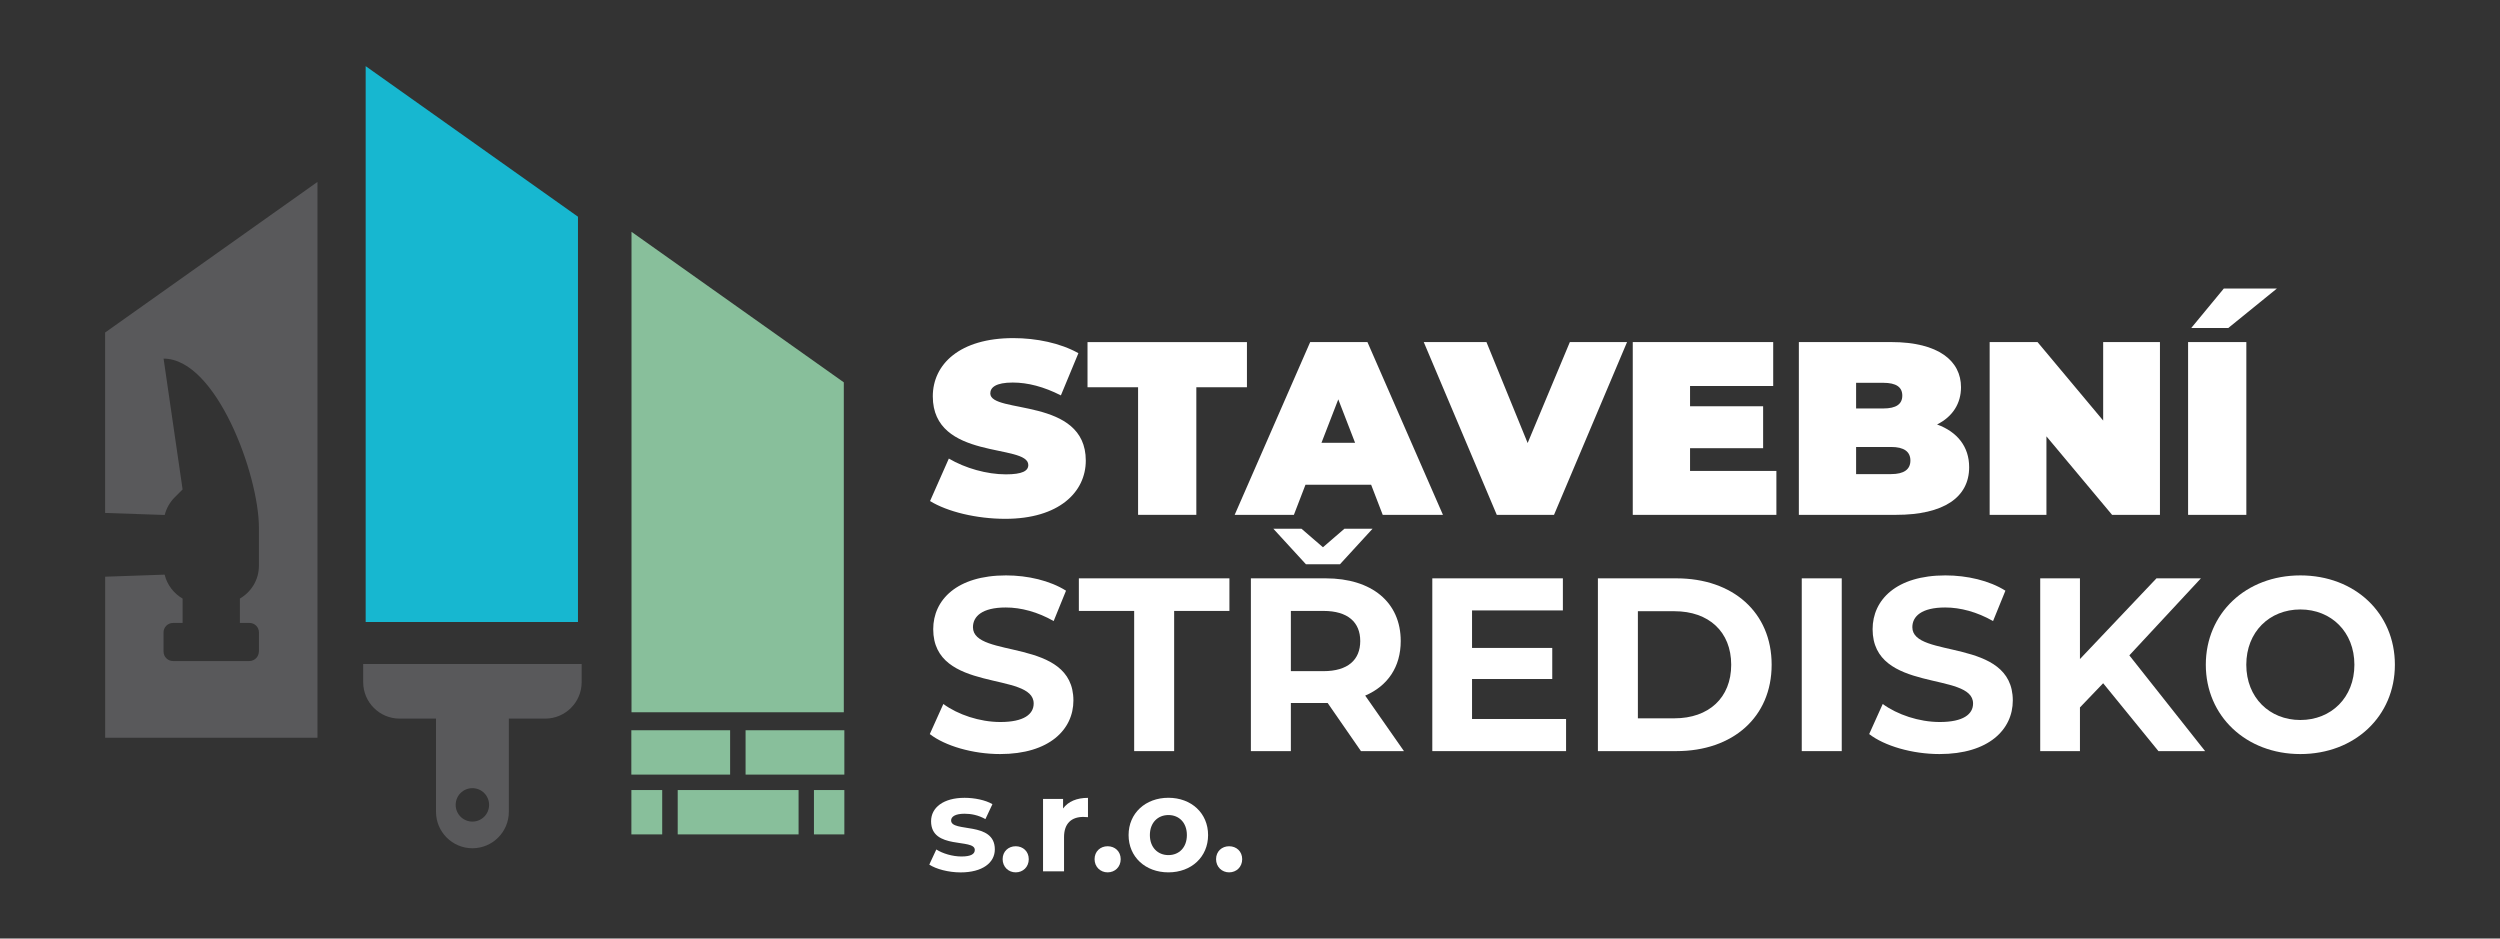 <svg xmlns="http://www.w3.org/2000/svg" id="Vrstva_1" viewBox="0 0 595.28 223.47"><rect x="0" y="0" width="595.28" height="223.47" fill="#333333" stroke="none"/><defs><style>.cls-1{fill:#17b7d0;}.cls-2{fill:#fff;}.cls-3{fill:#59595b;}.cls-4{fill:#88bf9b;}</style></defs><path class="cls-2" d="M221.46,119.3l4.47-10.11c3.88,2.29,9.05,3.76,13.57,3.76,3.94,0,5.35-.82,5.35-2.23,0-5.17-22.74-1-22.74-16.34,0-7.64,6.4-13.87,19.16-13.87,5.52,0,11.22,1.18,15.51,3.59l-4.17,10.05c-4.05-2.06-7.87-3.06-11.46-3.06-4.06,0-5.35,1.18-5.35,2.59,0,4.94,22.74.82,22.74,15.99,0,7.52-6.41,13.87-19.16,13.87-6.88,0-13.81-1.7-17.92-4.23Z"></path><path class="cls-2" d="M271,92.21h-12.05v-10.75h37.96v10.75h-12.05v30.38h-13.87v-30.38Z"></path><path class="cls-2" d="M326.48,115.42h-15.63l-2.76,7.17h-14.1l17.98-41.14h13.63l17.98,41.14h-14.34l-2.76-7.17ZM322.66,105.43l-4-10.34-4,10.34h7.99Z"></path><path class="cls-2" d="M387.42,81.45l-17.39,41.14h-13.63l-17.39-41.14h14.93l9.81,24.04,10.05-24.04h13.63Z"></path><path class="cls-2" d="M422.98,112.13v10.46h-34.2v-41.14h33.44v10.46h-19.8v4.82h17.4v9.99h-17.4v5.41h20.57Z"></path><path class="cls-2" d="M468.88,111.25c0,7.17-6.05,11.34-17.4,11.34h-23.15v-41.14h21.98c11.34,0,16.63,4.53,16.63,10.75,0,3.82-1.94,6.99-5.7,8.87,4.82,1.76,7.64,5.29,7.64,10.17ZM441.96,91.15v6.11h6.47c3.11,0,4.53-1.06,4.53-3.06s-1.41-3.05-4.53-3.05h-6.47ZM454.89,109.66c0-2.12-1.53-3.23-4.58-3.23h-8.35v6.46h8.35c3.05,0,4.58-1.12,4.58-3.23Z"></path><path class="cls-2" d="M514.31,81.45v41.14h-11.4l-15.63-18.69v18.69h-13.52v-41.14h11.4l15.63,18.69v-18.69h13.52Z"></path><path class="cls-2" d="M521.01,81.45h13.87v41.14h-13.87v-41.14ZM529.53,68.7h12.63l-11.58,9.4h-8.82l7.76-9.4Z"></path><path class="cls-2" d="M221.39,174.8l3.23-7.17c3.47,2.53,8.64,4.29,13.58,4.29,5.64,0,7.93-1.88,7.93-4.41,0-7.7-23.92-2.41-23.92-17.69,0-6.99,5.64-12.81,17.34-12.81,5.17,0,10.46,1.23,14.28,3.64l-2.94,7.23c-3.82-2.17-7.76-3.23-11.4-3.23-5.64,0-7.82,2.12-7.82,4.7,0,7.58,23.92,2.35,23.92,17.45,0,6.88-5.7,12.75-17.45,12.75-6.52,0-13.11-1.94-16.75-4.76Z"></path><path class="cls-2" d="M270.05,145.47h-13.16v-7.76h35.85v7.76h-13.16v33.38h-9.52v-33.38Z"></path><path class="cls-2" d="M324.06,178.85l-7.93-11.46h-8.76v11.46h-9.52v-41.14h17.81c10.99,0,17.87,5.7,17.87,14.93,0,6.17-3.11,10.7-8.46,12.99l9.23,13.22h-10.23ZM310.96,134.36l-7.76-8.46h6.7l5.11,4.41,5.11-4.41h6.7l-7.76,8.46h-8.11ZM315.13,145.47h-7.76v14.34h7.76c5.82,0,8.76-2.7,8.76-7.17s-2.94-7.17-8.76-7.17Z"></path><path class="cls-2" d="M372.9,171.21v7.64h-31.85v-41.14h31.09v7.64h-21.63v8.93h19.1v7.4h-19.1v9.52h22.39Z"></path><path class="cls-2" d="M380.48,137.71h18.69c13.46,0,22.68,8.11,22.68,20.57s-9.23,20.57-22.68,20.57h-18.69v-41.14ZM398.7,171.04c8.17,0,13.52-4.88,13.52-12.75s-5.35-12.75-13.52-12.75h-8.7v25.51h8.7Z"></path><path class="cls-2" d="M429.02,137.71h9.52v41.14h-9.52v-41.14Z"></path><path class="cls-2" d="M445.07,174.8l3.23-7.17c3.47,2.53,8.64,4.29,13.58,4.29,5.64,0,7.93-1.88,7.93-4.41,0-7.7-23.92-2.41-23.92-17.69,0-6.99,5.64-12.81,17.34-12.81,5.17,0,10.46,1.23,14.28,3.64l-2.94,7.23c-3.82-2.17-7.76-3.23-11.4-3.23-5.64,0-7.82,2.12-7.82,4.7,0,7.58,23.92,2.35,23.92,17.45,0,6.88-5.7,12.75-17.45,12.75-6.52,0-13.11-1.94-16.75-4.76Z"></path><path class="cls-2" d="M500.78,162.69l-5.52,5.76v10.4h-9.46v-41.14h9.46v19.22l18.22-19.22h10.58l-17.04,18.34,18.04,22.8h-11.11l-13.16-16.16Z"></path><path class="cls-2" d="M525.23,158.28c0-12.22,9.52-21.27,22.51-21.27s22.51,8.99,22.51,21.27-9.58,21.27-22.51,21.27-22.51-9.05-22.51-21.27ZM560.61,158.28c0-7.81-5.52-13.16-12.87-13.16s-12.87,5.35-12.87,13.16,5.52,13.16,12.87,13.16,12.87-5.35,12.87-13.16Z"></path><path class="cls-2" d="M221.28,205.86l1.67-3.59c1.54.99,3.88,1.67,5.99,1.67,2.31,0,3.17-.61,3.17-1.57,0-2.82-10.41.06-10.41-6.82,0-3.27,2.95-5.58,7.98-5.58,2.37,0,5,.54,6.63,1.51l-1.67,3.56c-1.7-.96-3.4-1.28-4.97-1.28-2.24,0-3.2.71-3.2,1.6,0,2.95,10.41.1,10.41,6.89,0,3.2-2.98,5.48-8.14,5.48-2.92,0-5.86-.8-7.47-1.86Z"></path><path class="cls-2" d="M238.74,204.58c0-1.86,1.38-3.08,3.11-3.08s3.11,1.22,3.11,3.08-1.38,3.14-3.11,3.14-3.11-1.31-3.11-3.14Z"></path><path class="cls-2" d="M259.06,189.97v4.61c-.42-.03-.74-.06-1.12-.06-2.76,0-4.58,1.51-4.58,4.81v8.14h-5v-17.24h4.77v2.28c1.22-1.67,3.27-2.53,5.93-2.53Z"></path><path class="cls-2" d="M260.63,204.58c0-1.86,1.38-3.08,3.11-3.08s3.11,1.22,3.11,3.08-1.38,3.14-3.11,3.14-3.11-1.31-3.11-3.14Z"></path><path class="cls-2" d="M268.73,198.84c0-5.19,4.01-8.88,9.48-8.88s9.45,3.68,9.45,8.88-3.97,8.88-9.45,8.88-9.48-3.68-9.48-8.88ZM282.61,198.84c0-2.98-1.89-4.77-4.39-4.77s-4.42,1.79-4.42,4.77,1.92,4.77,4.42,4.77,4.39-1.79,4.39-4.77Z"></path><path class="cls-2" d="M289.56,204.58c0-1.86,1.38-3.08,3.11-3.08s3.11,1.22,3.11,3.08-1.38,3.14-3.11,3.14-3.11-1.31-3.11-3.14Z"></path><polygon class="cls-1" points="87.07 148.1 137.62 148.1 137.62 51.6 87.07 15.75 87.07 148.1"></polygon><polygon class="cls-4" points="150.37 169.6 200.92 169.6 200.92 91.04 150.37 55.2 150.37 169.6"></polygon><path class="cls-3" d="M25.03,79.17v42.97l14.19.48c.4-1.57,1.21-3.02,2.37-4.19l1.89-1.89-4.53-31.15c12.54,0,22.7,27.69,22.7,40.23v9.09c.01,3.36-1.84,6.25-4.53,7.82v5.8h2.27c1.25-.01,2.27,1,2.27,2.27v4.53h-.02c0,1.24-1.02,2.27-2.27,2.27h-18.16c-1.25.01-2.27-1-2.27-2.27v-4.53c-.01-1.25,1-2.27,2.27-2.27h2.27v-5.8c-2.11-1.23-3.69-3.27-4.28-5.7l-14.16.49v38.35h50.55V43.32l-50.55,35.85Z"></path><path class="cls-3" d="M86.48,158.11v4.33c0,4.78,3.89,8.67,8.67,8.67h8.67v22.2c0,4.78,3.89,8.67,8.67,8.67s8.67-3.89,8.67-8.67v-22.2h8.67c4.78,0,8.67-3.89,8.67-8.67v-4.33h-52ZM112.48,195.63c-2.2,0-3.98-1.78-3.98-3.98s1.78-3.98,3.98-3.98,3.98,1.78,3.98,3.98-1.78,3.98-3.98,3.98Z"></path><rect class="cls-4" x="150.33" y="173.88" width="23.52" height="10.56"></rect><rect class="cls-4" x="177.53" y="173.88" width="23.52" height="10.56"></rect><rect class="cls-4" x="193.81" y="188.12" width="7.24" height="10.56"></rect><rect class="cls-4" x="150.34" y="188.12" width="7.34" height="10.56"></rect><rect class="cls-4" x="161.37" y="188.12" width="28.78" height="10.56"></rect></svg>